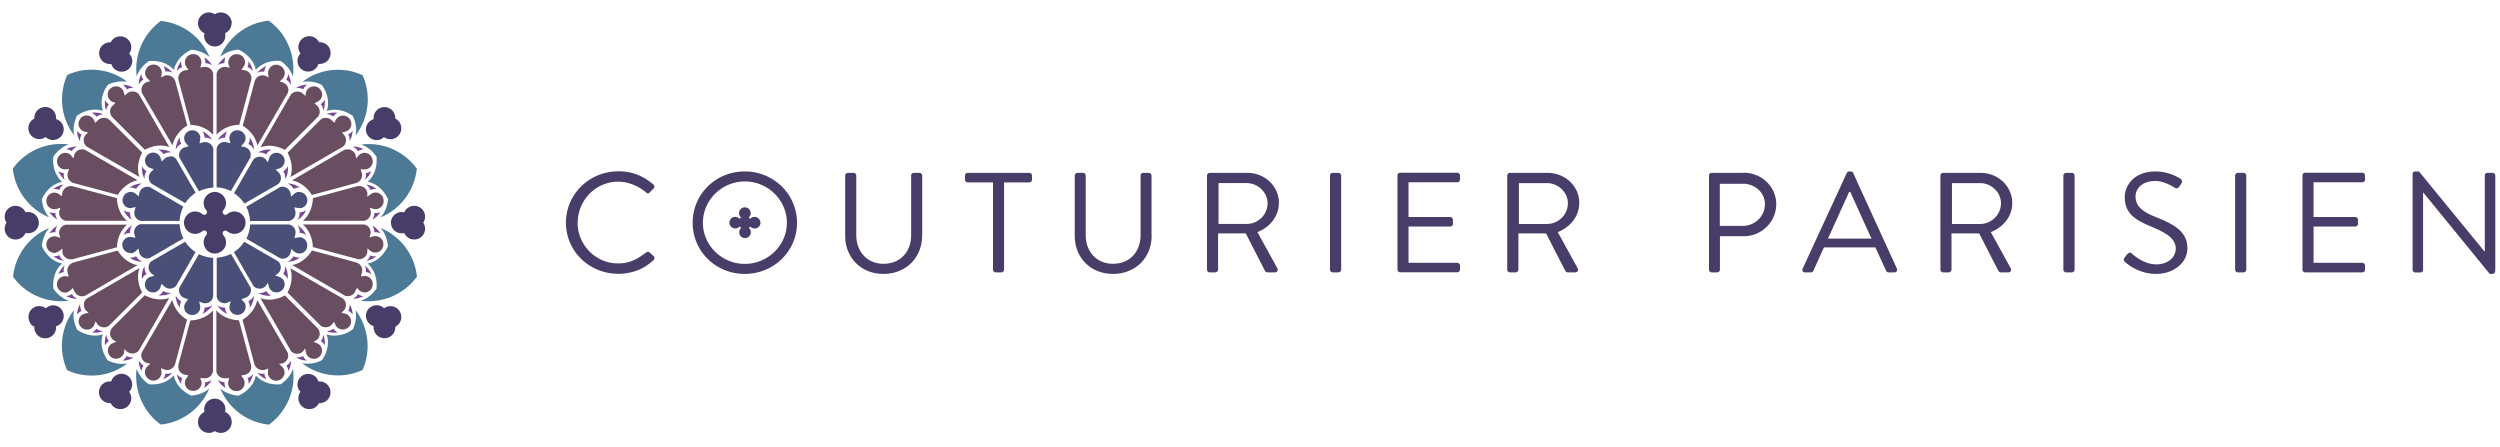 <svg fill="none" height="34" width="190" xmlns="http://www.w3.org/2000/svg">
<g>
<path d="M43.906 16.923c0-1.674 1.334-3.115 3.08-3.115.751 0 1.53.322 2.103.805.107.108.197.117.286.01l.295-.296c.09-.09.081-.215-.009-.304-.751-.627-1.557-1.003-2.667-1.003-2.202 0-3.983 1.737-3.983 3.903s1.772 3.885 3.983 3.885c.985 0 1.934-.331 2.676-1.048.081-.071.099-.223.01-.295l-.332-.295c-.062-.045-.152-.054-.268.035-.582.43-1.146.815-2.104.815-1.745 0-3.08-1.441-3.08-3.106m13.893.009a.44.44 0 0 0-.447-.439.42.42 0 0 0-.287.108c-.035.027-.08.027-.107 0s-.036-.08 0-.108a.42.42 0 0 0 .107-.286.44.44 0 0 0-.447-.439.434.434 0 0 0-.439.439.42.42 0 0 0 .108.286c.026.036.026.08 0 .108-.027.027-.081.035-.108 0a.44.44 0 1 0-.286.77.42.42 0 0 0 .286-.108c.018-.009.036-.018.054-.018s.045 0 .063.027a.08.08 0 0 1 0 .107.44.44 0 0 0 .331.725.447.447 0 0 0 .447-.438.42.42 0 0 0-.107-.287c-.027-.035-.027-.08 0-.107s.08-.036.107 0a.447.447 0 0 0 .734-.331m2.005 0c0 1.718-1.45 3.124-3.195 3.124-1.746 0-3.187-1.406-3.187-3.124s1.432-3.142 3.187-3.142 3.195 1.423 3.195 3.142m.77 0c0-2.157-1.763-3.903-3.974-3.903s-3.957 1.737-3.957 3.903 1.755 3.885 3.957 3.885 3.974-1.719 3.974-3.885m9.515.984v-4.574a.216.216 0 0 0-.214-.206h-.421a.2.2 0 0 0-.206.206v4.53c0 1.235-.797 2.175-2.095 2.175s-2.076-.967-2.076-2.193v-4.512a.21.21 0 0 0-.215-.206h-.42a.215.215 0 0 0-.207.206v4.574c0 1.648 1.182 2.9 2.91 2.9 1.727 0 2.935-1.252 2.935-2.9m8.352-4.26v-.314a.21.21 0 0 0-.206-.206h-4.672a.21.21 0 0 0-.215.206v.314c0 .107.09.205.215.205h1.915v6.633c0 .108.099.206.215.206h.42a.214.214 0 0 0 .207-.206v-6.632h1.915a.2.2 0 0 0 .206-.206m9.085 4.26v-4.574a.214.214 0 0 0-.205-.206h-.421a.2.2 0 0 0-.206.206v4.53c0 1.235-.797 2.175-2.094 2.175-1.299 0-2.077-.967-2.077-2.193v-4.512a.21.21 0 0 0-.206-.206h-.42a.215.215 0 0 0-.207.206v4.574c0 1.648 1.182 2.9 2.91 2.9 1.727 0 2.935-1.252 2.935-2.9m8.809-2.47c0 .886-.734 1.575-1.585 1.575h-2.14v-3.106h2.14c.85 0 1.585.707 1.585 1.522m.868 0c0-1.29-1.083-2.3-2.408-2.3h-2.855a.21.21 0 0 0-.206.205v7.152c0 .108.09.206.206.206h.43a.214.214 0 0 0 .205-.206v-2.757h2.104l1.468 2.865s.08.098.179.098h.563c.188 0 .27-.17.188-.313l-1.512-2.748c.958-.376 1.629-1.209 1.629-2.202m4.735 5.057v-7.152a.214.214 0 0 0-.206-.206h-.438a.214.214 0 0 0-.206.206v7.152c0 .108.098.206.206.206h.438a.214.214 0 0 0 .206-.206m9.032 0v-.313a.21.21 0 0 0-.206-.206h-3.706v-2.757h3.169c.107 0 .206-.09.206-.206V16.7a.215.215 0 0 0-.206-.206h-3.169v-2.64h3.706a.21.21 0 0 0 .206-.206v-.314a.21.21 0 0 0-.206-.206h-4.341a.2.2 0 0 0-.206.206v7.152c0 .108.089.206.206.206h4.341a.21.21 0 0 0 .206-.206m8.199-5.04c0 .887-.743 1.576-1.584 1.576h-2.139v-3.106h2.139c.85 0 1.584.707 1.584 1.522m.869 0c0-1.29-1.083-2.3-2.408-2.3h-2.856a.21.21 0 0 0-.215.205v7.152c0 .108.09.206.215.206h.43a.215.215 0 0 0 .206-.206v-2.757h2.103l1.468 2.865s.081.098.179.098h.564c.188 0 .269-.17.188-.313l-1.512-2.748c.957-.376 1.629-1.209 1.629-2.202m54.969-2.096v7.152c0 .108.09.206.206.206h4.342a.2.2 0 0 0 .205-.206v-.313a.21.21 0 0 0-.205-.206h-3.706v-2.757h3.169c.107 0 .205-.09.205-.206V16.7a.214.214 0 0 0-.205-.206h-3.169v-2.64h3.706a.2.2 0 0 0 .205-.206v-.314a.21.21 0 0 0-.205-.206h-4.342a.203.203 0 0 0-.206.206m-42.527.627c.904 0 1.674.671 1.674 1.548 0 .931-.77 1.657-1.674 1.657h-1.755V13.97h1.755zm.062-.824h-2.434a.2.2 0 0 0-.206.206v7.152c0 .108.089.206.206.206h.42a.214.214 0 0 0 .206-.206v-2.542h1.817c1.343 0 2.462-1.092 2.462-2.435s-1.119-2.39-2.471-2.39m9.713 5.004h-3.312l1.611-3.545h.089c.537 1.182 1.066 2.373 1.612 3.545m1.933 2.292-3.33-7.278c-.036-.062-.089-.116-.188-.116h-.107c-.099 0-.152.054-.188.116l-3.357 7.278c-.063.143.018.277.188.277h.439a.21.21 0 0 0 .188-.116l.805-1.781h3.912l.815 1.78c.017.055.089.117.188.117h.438c.161 0 .251-.143.188-.277m7.913-4.977c0 .886-.743 1.575-1.584 1.575h-2.14v-3.106h2.14c.85 0 1.584.698 1.584 1.522m-1.54-2.3h-2.855a.21.21 0 0 0-.206.205v7.152c0 .108.09.206.206.206h.43a.215.215 0 0 0 .206-.206v-2.757h2.103l1.468 2.865s.081.098.179.098h.564c.188 0 .269-.17.188-.313l-1.513-2.748c.958-.376 1.629-1.209 1.629-2.202 0-1.29-1.083-2.3-2.408-2.3m7.144 7.357v-7.152a.215.215 0 0 0-.206-.206h-.439a.215.215 0 0 0-.206.206v7.152c0 .108.099.206.206.206h.439a.215.215 0 0 0 .206-.206m4.627-5.55c0-.456.35-1.19 1.522-1.19.671 0 1.37.457 1.441.501.179.099.287.054.385-.098.045-.063.09-.143.134-.206.135-.206 0-.34-.062-.367 0 0-.806-.555-1.889-.555-1.754 0-2.345 1.19-2.345 1.925 0 1.235.725 1.718 1.942 2.237 1.271.52 1.934.958 1.934 1.71 0 .636-.582 1.19-1.477 1.19-.985 0-1.79-.76-1.862-.823-.152-.134-.278-.045-.385.098-.054.063-.107.144-.161.206-.134.206-.018.296.063.367.143.126 1.029.878 2.327.878s2.381-.824 2.381-1.943c0-1.253-.958-1.808-2.453-2.399-.931-.376-1.486-.796-1.486-1.522m7.564-1.61v7.151c0 .108.099.206.206.206h.439a.215.215 0 0 0 .206-.206v-7.152a.215.215 0 0 0-.206-.206h-.439a.215.215 0 0 0-.206.206m19.774 7.277v-7.278a.215.215 0 0 0-.206-.206h-.385a.2.2 0 0 0-.206.206v5.765h-.027l-4.977-6.078h-.277c-.108 0-.206.09-.206.197v7.277c0 .108.098.206.206.206h.385a.2.2 0 0 0 .205-.206v-5.88h.009l5.058 6.194h.197c.107 0 .206-.09.206-.197M24.213 3.156a.85.85 0 0 0-.295-.296.83.83 0 0 0-1.128.305.81.81 0 0 0 .009.841l.036.063-.045.054s-.054.062-.072.098a.816.816 0 0 0 .296 1.11q.188.107.402.107a.82.82 0 0 0 .708-.402c.018-.036.036-.063.053-.108l.027-.071h.099a.82.82 0 0 0 .716-.412.85.85 0 0 0 .08-.627.8.8 0 0 0-.385-.501.8.8 0 0 0-.402-.108h-.063l-.027-.053zM9.936 4.23l-.072-.099-.045-.053.036-.063a.81.81 0 0 0 .009-.841.83.83 0 0 0-1.128-.304.8.8 0 0 0-.295.295l-.027.053H8.35a.8.8 0 0 0-.403.108.8.8 0 0 0-.385.501.85.85 0 0 0 .081.627.81.81 0 0 0 .716.411h.099l.026.072q.027.067.054.107a.81.81 0 0 0 .707.403.8.8 0 0 0 .403-.107.816.816 0 0 0 .296-1.11M8.44 30.69a.8.8 0 0 0 .296.295.83.83 0 0 0 1.128-.304.81.81 0 0 0-.009-.841l-.036-.063.045-.054.072-.098a.816.816 0 0 0-.296-1.11.82.82 0 0 0-1.11.295l-.053.108-.027.071h-.1a.823.823 0 0 0-.009 1.647h.063l.027.054zm14.278-1.074s.036.062.072.098l.045.054-.036.063a.828.828 0 0 0 .707 1.262.83.83 0 0 0 .412-.108.8.8 0 0 0 .295-.295l.027-.054h.063a.8.8 0 0 0 .402-.107.8.8 0 0 0 .385-.502.85.85 0 0 0-.08-.626.83.83 0 0 0-.716-.412h-.09l-.027-.062a.81.81 0 0 0-.76-.51.8.8 0 0 0-.403.107.817.817 0 0 0-.296 1.11m9.587-13.168a.82.82 0 0 0-.824-.823.82.82 0 0 0-.725.43l-.035.062h-.072c-.054-.018-.09-.018-.125-.018a.82.82 0 0 0-.815.806.81.81 0 0 0 .815.805c.035 0 .071 0 .125-.009h.072l.035.054c.143.269.421.43.725.43a.82.82 0 0 0 .716-1.226l-.026-.054.026-.054a.8.8 0 0 0 .108-.403" fill="#483C69"></path>
<path d="M27.444 10.98c.439.151.842.465 1.146.894l.027.036v.036c.063.76-.188 1.45-.671 1.87.635.117 1.2.591 1.521 1.28l.018.037v.035c-.053.529-.241.994-.555 1.352a4.51 4.51 0 0 0 2.748-3.697 4.5 4.5 0 0 0-4.234-1.835M16.739 4.32a2.35 2.35 0 0 1 1.352-.547h.035l.036.018c.69.331 1.164.895 1.28 1.522.376-.439.967-.69 1.638-.69.08 0 .153 0 .224.01h.036l.027.027c.43.304.743.707.895 1.154.206-1.638-.501-3.285-1.835-4.243-1.638.161-3.061 1.236-3.697 2.757m-6.347 1.486c.152-.438.466-.841.895-1.145l.027-.027h.045c.072-.01.152-.01.233-.01.662 0 1.27.26 1.638.69.116-.627.59-1.19 1.28-1.522l.036-.018h.035c.529.054.994.242 1.352.555a4.51 4.51 0 0 0-3.697-2.748 4.53 4.53 0 0 0-1.835 4.234M5.11 5.707a4.51 4.51 0 0 0 .52 4.574c-.09-.457-.018-.958.197-1.441l.027-.045.018-.018a2.4 2.4 0 0 1 1.36-.447q.322.002.591.098c-.215-.609-.09-1.325.35-1.951l.026-.036.036-.018a2.5 2.5 0 0 1 1.441-.206 4.46 4.46 0 0 0-4.565-.52M.976 12.814c.16 1.63 1.226 3.062 2.757 3.706a2.36 2.36 0 0 1-.546-1.352v-.035l.017-.036c.323-.69.896-1.164 1.522-1.28-.492-.421-.743-1.11-.68-1.871v-.036l.027-.036c.304-.43.707-.743 1.145-.895a4.5 4.5 0 0 0-4.242 1.835m.008 8.209a4.5 4.5 0 0 0 3.661 1.87c.188 0 .385-.009.573-.035-.438-.153-.841-.466-1.145-.896l-.018-.026V21.9c-.072-.761.179-1.45.671-1.871-.636-.116-1.2-.59-1.522-1.28l-.018-.036v-.036c.054-.528.242-.993.555-1.351a4.51 4.51 0 0 0-2.748 3.697m14.931 8.494a2.35 2.35 0 0 1-1.351.546h-.045l-.036-.018c-.69-.322-1.164-.886-1.28-1.521-.376.438-.967.689-1.638.689-.072 0-.152 0-.233-.009h-.045l-.018-.027a2.37 2.37 0 0 1-.895-1.155c-.205 1.639.502 3.286 1.835 4.243 1.639-.16 3.062-1.235 3.697-2.757m6.355-1.477c-.151.439-.465.842-.895 1.146l-.026.027h-.036c-.752.072-1.45-.188-1.87-.671-.117.635-.592 1.19-1.281 1.521l-.036.018h-.036c-.528-.053-.993-.241-1.351-.546a4.51 4.51 0 0 0 3.697 2.748 4.53 4.53 0 0 0 1.835-4.234m5.272.099c.68-1.495.465-3.258-.52-4.574.09.456.019.957-.196 1.44l-.018.037-.036.018a2.4 2.4 0 0 1-1.36.447c-.215 0-.412-.036-.591-.098.215.6.09 1.325-.35 1.951l-.026.027-.036.018a2.47 2.47 0 0 1-1.441.206 4.46 4.46 0 0 0 4.565.519m4.153-7.107c-.16-1.63-1.235-3.062-2.757-3.697.305.349.502.823.546 1.351v.036l-.008.036c-.332.69-.896 1.164-1.531 1.28.492.412.743 1.11.68 1.87v.037l-.027.026c-.304.43-.707.743-1.154.896q.284.037.581.035c1.45 0 2.82-.698 3.67-1.87" fill="#4B7996"></path>
<path d="M23.318 6.44a1.5 1.5 0 0 0-.806.243h.099c.152 0 .304.035.43.107q.053-.11.134-.206a.7.7 0 0 1 .152-.134m-13.177.233a1.6 1.6 0 0 0-.823-.242q.093.066.17.143a.8.8 0 0 1 .134.206.9.9 0 0 1 .529-.107m-.833 20.722c.314 0 .591-.09.833-.25a.9.9 0 0 1-.537-.1.8.8 0 0 1-.135.198 1.4 1.4 0 0 1-.17.152m13.194-.242c.233.152.52.233.815.242a1.3 1.3 0 0 1-.17-.143 1 1 0 0 1-.134-.206.87.87 0 0 1-.52.107m5.12-15.826a1.6 1.6 0 0 0-.823-.197c.17.072.313.197.403.358a.8.8 0 0 1 .214-.107.8.8 0 0 1 .206-.045M22.11 6.432v.018c0-.269-.063-.555-.206-.815a.5.5 0 0 1-.045.206 1.2 1.2 0 0 1-.108.215.97.97 0 0 1 .35.385M10.75 5.626a1.6 1.6 0 0 0-.205.815v-.01a.96.96 0 0 1 .349-.384.8.8 0 0 1-.108-.215c-.027-.062-.035-.134-.044-.206M5.863 11.14a1.8 1.8 0 0 0-.833.197.5.5 0 0 1 .206.045q.107.04.215.107a.94.94 0 0 1 .412-.358M5.81 22.705h.062a.9.9 0 0 1-.412-.358.8.8 0 0 1-.215.108c-.062.027-.134.036-.205.045.25.134.51.205.77.205m4.743 4.7v-.018c0 .268.063.555.206.814a.5.5 0 0 1 .045-.205.8.8 0 0 1 .107-.215.9.9 0 0 1-.349-.385m11.351.814a1.7 1.7 0 0 0 .206-.814v.009a.96.96 0 0 1-.35.385q.068.093.108.215a1 1 0 0 1 .045.205m4.869-5.505c.277 0 .564-.062.832-.197a.5.5 0 0 1-.205-.044.8.8 0 0 1-.215-.108.9.9 0 0 1-.403.358" fill="#774695"></path>
<path d="m22.1 7.202-2.309 3.992c.215-.072.439-.116.662-.116.394 0 .806.107 1.2.313l2.506-2.515a.6.6 0 0 0 .135-.457.65.65 0 0 0-.224-.42l-.17-.153.197-.098a.7.7 0 0 0 .25-.18.62.62 0 0 0 .134-.447.63.63 0 0 0-.223-.412.6.6 0 0 0-.403-.143.61.61 0 0 0-.466.206.5.5 0 0 0-.134.269l-.053.25-.189-.179a.62.62 0 0 0-.411-.152.62.62 0 0 0-.475.206l-.018.027z" fill="#694D60"></path>
<path d="M28.295 17.147a.86.86 0 0 1 .161.5h.072a.6.6 0 0 1 .17.019c.071.018.134.036.206.062a1.6 1.6 0 0 0-.61-.581m.61-1.039c-.063.036-.135.054-.206.072a.7.7 0 0 1-.242.009.93.93 0 0 1-.161.51 1.6 1.6 0 0 0 .609-.59" fill="#774695"></path>
<path d="M27.507 11.65a.6.6 0 0 0-.25.17l-.188.215-.054-.277a.634.634 0 0 0-.797-.376h-.035l-3.984 2.327c.591.117 1.146.529 1.504 1.11l3.375-.913s.035-.009.044-.018a.62.62 0 0 0 .358-.805l-.08-.224.233.018h.08a.7.7 0 0 0 .224-.045.615.615 0 0 0 .35-.797.62.62 0 0 0-.583-.42.44.44 0 0 0-.188.035" fill="#694D60"></path>
<path d="M24.383 7.918a.96.96 0 0 1 .197.474c.099-.25.126-.528.09-.814a.7.7 0 0 1-.108.17 1 1 0 0 1-.179.17" fill="#774695"></path>
<path d="M21.572 5.277a.62.62 0 0 0-.358-.313.6.6 0 0 0-.215-.045.625.625 0 0 0-.581.394.6.6 0 0 0-.036.304l.035.269-.241-.125a.6.6 0 0 0-.215-.036.63.63 0 0 0-.59.403s0 .017-.01.035l-.018.054-.895 3.339c.6.367.994.913 1.11 1.504l2.328-4.02a.57.57 0 0 0-.036-.465.62.62 0 0 0-.358-.313l-.233-.072.179-.17a.6.6 0 0 0 .17-.26.6.6 0 0 0-.027-.465" fill="#694D60"></path>
<path d="M16.55 4.964a.9.9 0 0 1 .511-.17c0-.08 0-.161.018-.242a1 1 0 0 1 .072-.206q-.39.241-.591.618m-.457-.009a1.7 1.7 0 0 0-.582-.6c.027.063.054.134.072.206a.7.7 0 0 1 .009.242.9.9 0 0 1 .501.16" fill="#774695"></path>
<path d="M11.09 5.277a.6.6 0 0 0 .144.716l.188.17-.242.072a.6.6 0 0 0-.367.322.62.62 0 0 0-.027.475v.027l2.327 3.983c.117-.59.529-1.137 1.12-1.504l-.914-3.375s-.009-.035-.018-.044a.64.64 0 0 0-.6-.394.6.6 0 0 0-.214.036l-.242.134.045-.287a.6.6 0 0 0-.036-.304.62.62 0 0 0-.573-.394.6.6 0 0 0-.224.036.62.62 0 0 0-.358.313" fill="#694D60"></path>
<path d="M7.984 7.587c-.035.286-.009.573.09.814a.9.9 0 0 1 .197-.474 1 1 0 0 1-.18-.161.7.7 0 0 1-.107-.17" fill="#774695"></path>
<path d="M4.377 12.035a.61.61 0 0 0 .645.833l.223-.027-.062.215a.633.633 0 0 0 .349.832c.009 0 .027 0 .036.01l.044.017 3.34.895c.357-.582.912-.993 1.503-1.11l-4.02-2.327a.7.7 0 0 0-.196-.027.63.63 0 0 0-.59.42l-.055.27-.187-.215a.6.6 0 0 0-.251-.17.62.62 0 0 0-.779.384" fill="#694D60"></path>
<path d="M4.368 16.69a.84.84 0 0 1-.161-.501c-.08 0-.161 0-.242-.018-.071-.009-.134-.036-.206-.063.161.26.367.457.609.582m-.608 1.047c.062-.026.134-.053.205-.071a.7.7 0 0 1 .242-.01c0-.178.063-.357.161-.5a1.64 1.64 0 0 0-.609.581" fill="#774695"></path>
<path d="M5.147 22.186a.7.7 0 0 0 .25-.16l.126-.135.116.206c.09.25.331.42.6.42a.5.5 0 0 0 .197-.035h.026l3.984-2.328c-.591-.116-1.146-.528-1.504-1.11l-3.375.913s-.035.01-.044.018a.66.66 0 0 0-.35.331.6.6 0 0 0-.008.484v.027l.053.206-.197-.027a.6.6 0 0 0-.304.036.62.62 0 0 0-.35.796.63.63 0 0 0 .592.412.44.44 0 0 0 .188-.036" fill="#694D60"></path>
<path d="M8.092 26.08c.053-.063.116-.116.179-.17a.83.83 0 0 1-.197-.474c-.099.25-.125.528-.09.814a.7.7 0 0 1 .108-.17" fill="#774695"></path>
<path d="M11.09 28.568c.072.144.198.26.35.314a.7.7 0 0 0 .224.044.62.62 0 0 0 .572-.393.6.6 0 0 0 .036-.305l-.036-.241.26.098a.62.62 0 0 0 .788-.367c0-.009.009-.027.018-.045l.018-.044.895-3.33c-.6-.367-.994-.913-1.12-1.504l-2.318 3.992s0 .01-.009.018a.6.6 0 0 0 .027.465c.072.153.197.26.358.314l.278.045-.215.205a.6.6 0 0 0-.143.716" fill="#694D60"></path>
<path d="M16.103 28.873a.87.87 0 0 1-.51.17c0 .08 0 .161-.018.242a.6.6 0 0 1-.072.205c.26-.16.466-.375.591-.617m.466.009a1.6 1.6 0 0 0 .59.608 1.4 1.4 0 0 1-.071-.205c-.018-.081-.018-.162-.018-.242a.85.85 0 0 1-.501-.17" fill="#774695"></path>
<path d="M21.564 28.569a.6.6 0 0 0-.144-.717l-.214-.188.277-.053a.68.68 0 0 0 .358-.314.62.62 0 0 0 .027-.474s0-.018-.009-.027l-2.31-3.992c-.116.59-.528 1.137-1.118 1.504l.913 3.392s0 .027.009.027a.66.66 0 0 0 .814.367l.215-.09-.018.233a.6.6 0 0 0 .036.305c.09.232.331.393.582.393a.5.5 0 0 0 .206-.035.6.6 0 0 0 .358-.314" fill="#694D60"></path>
<path d="M24.67 26.259c.035-.286 0-.564-.09-.814a.9.9 0 0 1-.197.474c.063.045.126.107.18.161.044.054.08.107.107.17" fill="#774695"></path>
<path d="M28.286 21.81a.61.61 0 0 0-.35-.796c-.098-.036-.196-.054-.295-.036l-.205.027.053-.233a.62.62 0 0 0-.358-.806c-.009 0-.027-.009-.036-.009l-.044-.018-3.34-.904c-.357.582-.912.994-1.503 1.11l4.028 2.337a.7.7 0 0 0 .197.026c.269 0 .501-.17.59-.42v-.036l.117-.17.125.143a.6.6 0 0 0 .251.161.5.5 0 0 0 .197.036c.26 0 .492-.17.582-.412m.832-3.133a.616.616 0 0 0-.787-.707l-.26.08.08-.259a.624.624 0 0 0-.492-.734h-4.654c.456.394.743 1.02.76 1.719l3.438.922h.09a.63.63 0 0 0 .617-.528v-.287l.233.188c.08.063.179.108.277.116a.603.603 0 0 0 .698-.51m-.698-4.027a.56.56 0 0 0-.277.124l-.233.18v-.296a.616.616 0 0 0-.609-.519h-.143s-.027.018-.036.018l-3.348.904c-.027.698-.304 1.325-.76 1.719h4.663a.64.64 0 0 0 .492-.743l-.08-.251.26.08a.616.616 0 0 0 .788-.707.62.62 0 0 0-.6-.528h-.1" fill="#694D60"></path>
<path d="M28.6 14.363a1.56 1.56 0 0 0-.77-.34.9.9 0 0 1 .322.42c.071-.035.152-.053.233-.071a.6.6 0 0 1 .214 0" fill="#774695"></path>
<path d="m25.493 9.153-.071.188-.18-.161a.63.63 0 0 0-.492-.224.58.58 0 0 0-.385.134c-.009 0-.018.018-.027.027l-.035.036-2.444 2.453c.322.608.403 1.289.206 1.853l4.01-2.319a.65.65 0 0 0 .224-.43.64.64 0 0 0-.152-.456l-.153-.179.224-.063a.8.8 0 0 0 .278-.134.6.6 0 0 0 .206-.42.64.64 0 0 0-.153-.448.62.62 0 0 0-.483-.224.6.6 0 0 0-.385.134.6.6 0 0 0-.179.242" fill="#694D60"></path>
<path d="M24.83 8.67a.9.9 0 0 1 .493.188c.045-.063.099-.126.161-.18a.7.7 0 0 1 .17-.107c-.295-.036-.582 0-.832.09m-4.368 2.703a1.6 1.6 0 0 0-.842.224h.117a.96.96 0 0 1 .5.143.9.9 0 0 1 .395-.349c-.063 0-.117-.009-.17-.009m-.197-6.355a1.74 1.74 0 0 0-.708.519.94.94 0 0 1 .537-.09c0-.08.027-.16.054-.232.027-.063.063-.135.107-.197" fill="#774695"></path>
<path d="M17.357 4.606a.6.6 0 0 0 .018.304l.08.242-.268-.063h-.108a.64.64 0 0 0-.618.502v4.654c.394-.456 1.02-.743 1.72-.76l.921-3.438a.64.64 0 0 0-.107-.456.62.62 0 0 0-.412-.251l-.233-.036.134-.197a.596.596 0 0 0 .018-.734.58.58 0 0 0-.402-.242.61.61 0 0 0-.726.484" fill="#694D60"></path>
<path d="M13.105 5.528a1.63 1.63 0 0 0-.699-.51q.067.093.108.188a1 1 0 0 1 .053.232c.045 0 .09-.009.135-.009.143 0 .277.036.402.099m-.904 5.836c-.053 0-.116 0-.17.009.09.045.18.099.25.17.055.054.1.117.144.18a.9.9 0 0 1 .609-.135 1.6 1.6 0 0 0-.833-.215m-4.958-2.82c-.081 0-.17 0-.26.027.072.027.125.072.188.117a.8.8 0 0 1 .161.179.87.87 0 0 1 .52-.188 1.5 1.5 0 0 0-.6-.126" fill="#774695"></path>
<path d="M6.122 9a.64.64 0 0 0-.152.449c.01.16.09.313.206.42q.12.108.269.135l.25.053-.179.188a.6.6 0 0 0-.152.457.65.65 0 0 0 .215.43l.027.017 3.992 2.3c-.197-.563-.116-1.243.206-1.852L8.315 9.108s-.017-.018-.026-.018a.6.6 0 0 0-.394-.134.63.63 0 0 0-.493.224l-.018.018-.152.143-.08-.188a.54.54 0 0 0-.18-.242.6.6 0 0 0-.384-.134.6.6 0 0 0-.475.224" fill="#694D60"></path>
<path d="M4.923 13.665a.9.9 0 0 1-.072-.51.7.7 0 0 1-.233-.054.7.7 0 0 1-.179-.099c.108.269.278.492.484.663m-.09.358a1.7 1.7 0 0 0-.778.34h.08c.045 0 .09 0 .135.009.08.009.16.036.232.071a.9.9 0 0 1 .331-.42" fill="#774695"></path>
<path d="M3.536 15.168a.616.616 0 0 0 .787.708l.278-.09-.098.269a.627.627 0 0 0 .492.725h4.654c-.465-.394-.742-1.02-.76-1.72l-3.402-.912h-.134a.64.64 0 0 0-.618.528l-.036.233-.188-.135a.65.65 0 0 0-.277-.125.61.61 0 0 0-.698.51m.698 4.029a.64.64 0 0 0 .277-.117l.233-.179v.296a.626.626 0 0 0 .618.519h.098c.01 0 .027 0 .045-.01h.027l3.357-.903c.018-.698.304-1.325.77-1.719H4.994a.64.64 0 0 0-.492.734l.089.269-.277-.09a.56.56 0 0 0-.296-.018.616.616 0 0 0-.483.725.62.62 0 0 0 .6.528c.035 0 .062 0 .098-.009" fill="#694D60"></path>
<path d="M4.064 19.474q.363.284.779.34a.9.9 0 0 1-.331-.42c-.072.035-.153.053-.233.071a1 1 0 0 1-.215 0" fill="#774695"></path>
<path d="m7.161 24.684.107-.26.144.233a.64.64 0 0 0 .877.09l.036-.037.027-.026 2.452-2.453c-.322-.609-.403-1.289-.206-1.853L6.58 22.705a.6.6 0 0 0-.206.43.66.66 0 0 0 .153.456l.205.18-.268.062a.8.8 0 0 0-.278.135.6.6 0 0 0-.206.42.6.6 0 0 0 .153.439.62.62 0 0 0 .483.224.55.55 0 0 0 .376-.135.6.6 0 0 0 .179-.241" fill="#694D60"></path>
<path d="M7.824 25.167a.9.9 0 0 1-.493-.188c-.045.063-.107.125-.16.179a.7.7 0 0 1-.171.107c.295.045.582 0 .832-.098m4.566 3.653c.286-.117.528-.287.698-.511a.94.94 0 0 1-.537.09c0 .08-.027.16-.054.232a1 1 0 0 1-.107.197m7.161-.51c.17.215.411.394.698.51a.84.84 0 0 1-.161-.43.9.9 0 0 1-.529-.08m5.846-3.035c.08 0 .17 0 .26-.018a.77.77 0 0 1-.34-.286.87.87 0 0 1-.511.188c.188.08.385.116.6.116" fill="#774695"></path>
<path d="M26.532 24.836a.64.64 0 0 0 .152-.448.63.63 0 0 0-.206-.42.55.55 0 0 0-.269-.135l-.26-.053.189-.189a.64.64 0 0 0 .152-.456.6.6 0 0 0-.215-.43l-.027-.017-3.992-2.31c.197.573.125 1.235-.206 1.853l2.47 2.47.037.036c.107.09.241.135.384.135a.63.63 0 0 0 .493-.224l.152-.188.098.206a.54.54 0 0 0 .18.241.62.62 0 0 0 .868-.09" fill="#694D60"></path>
<path d="M27.731 20.172c.072.161.098.34.072.51a.7.7 0 0 1 .232.054c.063.027.126.063.18.098a1.6 1.6 0 0 0-.484-.662m.089-.349c.269-.036.537-.152.78-.34h-.225a.7.7 0 0 1-.224-.072.9.9 0 0 1-.33.421m-8.862-9.103a1 1 0 0 1-.081.214.94.94 0 0 1 .376.35c.018.026.027.053.045.08 0-.313-.117-.635-.314-.922 0 .098 0 .188-.026.277m-2.426-.089a.96.96 0 0 1 .581-.17c0-.072.018-.152.036-.224a1 1 0 0 1 .126-.26 1.7 1.7 0 0 0-.743.663m-.412-.018a1.7 1.7 0 0 0-.734-.653.9.9 0 0 1 .161.483h.045a.93.93 0 0 1 .528.17m-2.453-.188a1.76 1.76 0 0 0-.313.931c.009-.027.027-.054.045-.09a.94.94 0 0 1 .376-.349.8.8 0 0 1-.08-.214c-.028-.09-.028-.188-.028-.287m-1.476 12.022c.304 0 .581-.063.814-.197a.9.9 0 0 1-.59-.143 1 1 0 0 1-.144.179.8.8 0 0 1-.224.152h.135m3.947.752a.97.97 0 0 1-.582.17.9.9 0 0 1-.16.483c.322-.152.581-.376.742-.653m.403.009c.16.277.412.5.734.653a1 1 0 0 1-.126-.26 1 1 0 0 1-.035-.223.92.92 0 0 1-.573-.17m3.92-.734h.17a.9.9 0 0 1-.384-.35.96.96 0 0 1-.61.144c.243.143.529.215.833.215m2.346-8.218a1.75 1.75 0 0 0-.95-.322c.198.09.359.233.448.42a.8.8 0 0 1 .215-.08q.137-.04.287-.027" fill="#774695"></path>
<path d="M19.308 12.071s-.036.036-.054.063l-1.468 2.551c.313.206.582.474.788.788l2.569-1.486.036-.036a.57.57 0 0 0 .17-.439.6.6 0 0 0-.188-.43l-.215-.187.268-.09a.5.5 0 0 0 .251-.16.604.604 0 0 0-.009-.85.6.6 0 0 0-.439-.18.55.55 0 0 0-.411.16.56.56 0 0 0-.152.252l-.099.304-.188-.25a.63.63 0 0 0-.85-.009m-6.391-.171a.6.6 0 0 0-.439.18l-.188.196-.09-.26a.59.59 0 0 0-.572-.42.6.6 0 0 0-.43.179.597.597 0 0 0 .233 1.002l.241.072-.17.188a.614.614 0 0 0-.035.877l.053.054 2.551 1.468c.206-.313.475-.582.788-.788l-1.477-2.56-.009-.009s-.018-.018-.027-.036a.6.6 0 0 0-.42-.17" fill="#4A4F77"></path>
<path d="M10.804 13.942c-.322 0-.662.116-.958.313h.063c.08 0 .152 0 .224.027q.107.027.215.08a.97.97 0 0 1 .456-.429m2.891 9.175q.027-.107.08-.215a.94.94 0 0 1-.375-.349c-.018-.027-.027-.053-.045-.08 0 .322.116.635.313.93 0-.098 0-.187.027-.286m5.29.287c.197-.296.305-.61.314-.931a.94.94 0 0 1-.42.43.8.8 0 0 1 .08.214c.026.09.026.188.026.287m2.865-3.5c.322 0 .653-.108.958-.314-.099 0-.197 0-.287-.026a1 1 0 0 1-.215-.081.9.9 0 0 1-.465.42" fill="#774695"></path>
<path d="M22.745 14.587c-.045 0-.099 0-.143.017a.6.6 0 0 0-.26.144l-.215.197-.053-.287a.62.62 0 0 0-.6-.465c-.045 0-.099 0-.143.018-.027 0-.054.018-.072.026l-2.542 1.477c.09.17.152.35.197.528.044.18.08.367.09.555h2.944s.045 0 .072-.017c.322-.09.51-.43.42-.761l-.08-.26.268.045a.7.7 0 0 0 .296 0 .604.604 0 0 0 .412-.743.61.61 0 0 0-.582-.466m.573 4.208a.607.607 0 0 0-.412-.752.55.55 0 0 0-.295 0l-.242.053.063-.277a.61.61 0 0 0-.42-.752.3.3 0 0 1-.081-.018h-2.928a2.8 2.8 0 0 1-.286 1.083l2.56 1.486s.027 0 .054.018a.61.61 0 0 0 .743-.447l.053-.278.215.188a.6.6 0 0 0 .26.143.6.6 0 0 0 .725-.439" fill="#4A4F77"></path>
<path d="M22.61 17.12c.117.17.18.376.17.582.081 0 .162.017.225.035.09.027.179.072.26.126a1.7 1.7 0 0 0-.654-.743m.394-1.02a1 1 0 0 1-.224.035c0 .206-.054.412-.17.582.277-.161.501-.42.662-.743a1 1 0 0 1-.26.125m-1.343 4.127v.116q-.002.269-.151.484a.9.9 0 0 1 .35.385c.026-.368-.037-.708-.198-.985" fill="#774695"></path>
<path d="M19.729 21.936c.17 0 .33-.063.438-.18l.188-.25.09.304a.56.56 0 0 0 .152.25c.107.108.26.162.42.162a.6.6 0 0 0 .43-.179.597.597 0 0 0-.232-1.003l-.305-.098.25-.188a.6.6 0 0 0 .18-.42.63.63 0 0 0-.17-.44.4.4 0 0 0-.063-.053l-2.542-1.468a2.8 2.8 0 0 1-.788.788l1.486 2.569s.018.018.027.035c.117.108.26.17.43.17m-3.24.672c.07.26.313.439.59.439.063 0 .116 0 .17-.027l.295-.126-.08.314a.7.7 0 0 0 0 .295.62.62 0 0 0 .59.43c.054 0 .108 0 .162-.027a.57.57 0 0 0 .376-.278.6.6 0 0 0 .071-.447.57.57 0 0 0-.143-.26l-.161-.179.26-.098a.62.62 0 0 0 .375-.278.63.63 0 0 0 .072-.456c0-.027-.018-.045-.027-.072l-1.477-2.542c-.17.09-.349.152-.528.197s-.358.08-.555.09v2.971c0 .01 0 .027.01.036" fill="#4A4F77"></path>
<path d="M15.477 15.428c0 .206.071.394.206.555.071.09.071.206-.01.286-.08.072-.205.081-.286.01a.84.84 0 0 0-.555-.206.85.85 0 1 0 .555 1.495.2.2 0 0 1 .135-.054.26.26 0 0 1 .152.062c.08.08.08.197.009.287a.85.85 0 1 0 1.495.555.83.83 0 0 0-.206-.546c-.072-.09-.072-.206.009-.287.071-.08.205-.08.286-.009.152.126.35.197.546.197a.85.85 0 1 0 0-1.7.83.83 0 0 0-.546.205.22.22 0 0 1-.286-.009.21.21 0 0 1-.01-.286.83.83 0 0 0 .206-.546.856.856 0 0 0-.85-.85.856.856 0 0 0-.85.85" fill="#483C69"></path>
<path d="M9.336 15.043c-.09.322.09.663.412.752a.5.5 0 0 0 .295 0l.269-.063-.08.269c-.1.331.089.68.41.77.028 0 .055.009.072.018h2.936a2.7 2.7 0 0 1 .287-1.084l-2.551-1.485h-.01c-.008 0-.026 0-.044-.01a.613.613 0 0 0-.734.448l-.062.26-.206-.17a.6.6 0 0 0-.26-.144c-.045-.008-.09-.018-.143-.018a.6.6 0 0 0-.582.457m.573 4.207c.045 0 .09 0 .134-.018a.57.57 0 0 0 .26-.143l.215-.197.053.287a.61.61 0 0 0 .591.465c.045 0 .099 0 .152-.018.027 0 .045-.009.072-.027l2.542-1.477c-.08-.17-.152-.34-.197-.528a3.6 3.6 0 0 1-.09-.555h-2.97c-.01 0-.027 0-.045.01a.62.62 0 0 0-.42.76l.071.26-.26-.045a.7.7 0 0 0-.295 0 .604.604 0 0 0-.412.743.6.6 0 0 0 .582.456" fill="#4A4F77"></path>
<path d="M9.855 19.581c.295.206.636.314.958.314a.97.97 0 0 1-.466-.421 1 1 0 0 1-.214.08.7.7 0 0 1-.278.027m.188-2.864a.96.96 0 0 1-.17-.582c-.08 0-.152-.018-.224-.036a1 1 0 0 1-.26-.125c.153.322.377.573.663.743m-.402 1.02c.07-.017.142-.035.232-.035a.96.96 0 0 1 .17-.582c-.277.16-.501.42-.662.743a1 1 0 0 1 .26-.126" fill="#774695"></path>
<path d="M14.447 23.914a.605.605 0 0 0 .752-.403.7.7 0 0 0 .01-.295l-.072-.296.286.108a.5.5 0 0 0 .17.018c.277 0 .52-.18.59-.44 0-.026.01-.053.019-.08V19.6a2.9 2.9 0 0 1-1.083-.286l-1.486 2.551v.018c0 .009 0 .027-.01.045a.58.58 0 0 0 .072.456c.08.143.215.242.376.278l.215.09-.125.178a.65.65 0 0 0-.143.269.6.6 0 0 0 .062.447c.08.143.215.233.367.278m-2.399-1.864a.56.56 0 0 0 .152-.25l.072-.232.215.178c.107.117.268.18.43.18a.6.6 0 0 0 .42-.17c.018-.018.027-.036.045-.045h.009l1.468-2.56a2.9 2.9 0 0 1-.788-.788l-2.569 1.486s-.027.018-.036.036a.57.57 0 0 0-.17.438c0 .161.072.314.188.43l.25.188-.303.09a.5.5 0 0 0-.251.16.63.63 0 0 0-.17.421c0 .161.062.314.179.421a.6.6 0 0 0 .438.179q.253 0 .412-.161" fill="#4A4F77"></path>
<path d="M11.136 20.826a.94.94 0 0 1-.153-.493v-.107a1.65 1.65 0 0 0-.197.985q.067-.134.162-.242a1 1 0 0 1 .178-.143m-.134-7.206a.9.9 0 0 1 .143-.609 1.4 1.4 0 0 1-.179-.143.7.7 0 0 1-.161-.242c-.027.367.036.707.206.994" fill="#774695"></path>
<path d="M15.584 10.791c-.054 0-.108 0-.161.027l-.26.072.045-.26a.7.7 0 0 0 0-.295.61.61 0 0 0-.582-.43c-.054 0-.107 0-.17.027a.57.57 0 0 0-.376.277.56.56 0 0 0-.063.448.6.6 0 0 0 .144.26l.179.197-.251.071a.62.62 0 0 0-.466.743c0 .027.018.045.027.072l1.477 2.542c.17-.09.35-.152.528-.197.18-.045.367-.08.555-.09v-2.963s-.009-.035-.018-.053a.62.62 0 0 0-.6-.439m2.615-.877a.6.6 0 0 0-.17-.027.615.615 0 0 0-.582.43.7.7 0 0 0-.009.295l.063.269-.26-.072a.607.607 0 0 0-.77.412.2.2 0 0 1-.018.071v2.937c.376.017.752.116 1.084.286l1.485-2.551v-.018c0-.01 0-.027.01-.045a.58.58 0 0 0-.072-.456.6.6 0 0 0-.376-.278l-.278-.054.188-.214a.6.6 0 0 0 .143-.26.56.56 0 0 0-.071-.448.64.64 0 0 0-.367-.277" fill="#4A4F77"></path>
<path d="M21.528 13.011a.94.94 0 0 1 .152.492v.117c.161-.287.233-.618.197-.985a.9.9 0 0 1-.35.385m-2.64 16.166c.188-.233.304-.501.34-.77v.01a.94.94 0 0 1-.412.313c.036.071.054.152.072.223a.6.6 0 0 1 0 .215" fill="#774695"></path>
<path d="M17.365 28.748h.063l-.063.188a.7.7 0 0 0-.018.295.615.615 0 0 0 .61.492c.035 0 .08 0 .116-.009a.6.6 0 0 0 .402-.25.6.6 0 0 0 .108-.457.6.6 0 0 0-.117-.277l-.143-.188.224-.045a.64.64 0 0 0 .43-.25.6.6 0 0 0 .107-.466v-.045s-.009-.018-.018-.027l-.904-3.366c-.698-.026-1.325-.304-1.719-.76v4.663a.64.64 0 0 0 .618.502c.036 0 .08 0 .116-.01h.17zm-2.085.179-.063-.189h.242s.071.018.107.018a.64.64 0 0 0 .618-.51v-4.654c-.394.456-1.02.742-1.719.76l-.904 3.357v.072a.6.6 0 0 0 .107.456.63.63 0 0 0 .412.25l.233.037-.126.197a.596.596 0 0 0-.018.734.6.6 0 0 0 .403.241c.045 0 .08.01.126.01a.62.62 0 0 0 .608-.493.6.6 0 0 0-.017-.304" fill="#694D60"></path>
<path d="M13.776 28.971a.8.8 0 0 1 .071-.233.94.94 0 0 1-.412-.313v-.009c.045.269.162.537.34.77zm-8.925-8.289a.9.9 0 0 1 .072-.51c-.215.17-.376.394-.484.662.054-.035.117-.071.18-.098a1 1 0 0 1 .232-.054M13.776 4.65a1.6 1.6 0 0 0-.34.77v-.009a.94.94 0 0 1 .411-.313 1 1 0 0 1-.071-.233.6.6 0 0 1 0-.214" fill="#774695"></path>
<path d="m15.459 5.09-.233.044.053-.224a.7.7 0 0 0 .018-.304.61.61 0 0 0-.6-.492c-.035 0-.08 0-.116.009a.63.63 0 0 0-.411.25.6.6 0 0 0-.108.457.64.64 0 0 0 .117.277l.143.188-.224.045a.64.64 0 0 0-.43.25.6.6 0 0 0-.107.466v.045s.018.018.018.036l.904 3.356c.698.018 1.325.305 1.718.761V5.582a.625.625 0 0 0-.617-.493c-.045 0-.08 0-.125.01" fill="#694D60"></path>
<path d="M18.878 4.865a.8.8 0 0 1-.071.233c.17.063.304.17.411.313v.01a1.75 1.75 0 0 0-.34-.77zm8.925 8.289q.038.27-.072.51c.206-.17.376-.393.483-.662a.9.9 0 0 1-.42.152m-1.218 9.963a.96.96 0 0 1-.107.501c.071.036.143.08.197.135a.7.7 0 0 1 .134.152 1.6 1.6 0 0 0-.233-.797" fill="#774695"></path>
<path d="m23.005 26.725.188-.242.062.313a.6.6 0 0 0 .6.474.6.6 0 0 0 .394-.143.63.63 0 0 0 .224-.412.58.58 0 0 0-.135-.447.54.54 0 0 0-.241-.18l-.269-.107.242-.143a.6.6 0 0 0 .224-.412.6.6 0 0 0-.135-.456c0-.009-.018-.018-.027-.027a.1.1 0 0 1-.027-.036l-2.452-2.452c-.609.33-1.28.412-1.862.206l2.327 4.019a.62.62 0 0 0 .475.206.63.63 0 0 0 .403-.144m-13.579.054.053-.268.188.197a.65.65 0 0 0 .877-.063l.018-.027 2.31-3.992c-.582.206-1.253.125-1.862-.206l-2.462 2.461-.018.018s-.017.027-.017.036a.62.62 0 0 0-.135.457.63.63 0 0 0 .233.42l.233.144-.26.107a.612.612 0 0 0-.152 1.038c.107.099.25.144.403.144a.61.61 0 0 0 .465-.206.55.55 0 0 0 .135-.269" fill="#694D60"></path>
<path d="M6.194 23.618a.9.9 0 0 1-.107-.5 1.7 1.7 0 0 0-.233.796.8.8 0 0 1 .143-.152 1.3 1.3 0 0 1 .197-.135m-.107-12.898a.96.96 0 0 1 .107-.502.8.8 0 0 1-.197-.134 1 1 0 0 1-.143-.152 1.6 1.6 0 0 0 .233.797" fill="#774695"></path>
<path d="m9.658 7.112-.179.152-.062-.223a.7.7 0 0 0-.135-.269.58.58 0 0 0-.465-.206.63.63 0 0 0-.403.143.6.6 0 0 0-.224.412.58.58 0 0 0 .135.448.6.6 0 0 0 .241.179l.206.08-.179.17a.6.6 0 0 0-.224.412.64.64 0 0 0 .135.457c0 .009.018.018.027.027l.035.044 2.444 2.444c.609-.331 1.271-.412 1.862-.206l-2.328-4.028a.63.63 0 0 0-.474-.197.63.63 0 0 0-.403.143" fill="#694D60"></path>
<path d="M26.46 10.218c.09.152.125.332.107.502.144-.224.215-.502.233-.788-.036.054-.09.107-.134.152a1 1 0 0 1-.206.134" fill="#774695"></path>
<path d="M28.215 24.71s.071.036.116.054l.063.027v.072a.823.823 0 0 0 .823.841.83.83 0 0 0 .716-.412.8.8 0 0 0 .108-.402v-.063l.053-.027a.85.85 0 0 0 .296-.295.83.83 0 0 0-.305-1.128.85.85 0 0 0-.841.009l-.063.036-.053-.045s-.072-.054-.099-.072a.8.8 0 0 0-.403-.107.83.83 0 0 0-.707.402.82.82 0 0 0 .304 1.11m-13.176 7.358a.83.83 0 0 0 .823.833.8.8 0 0 0 .403-.108l.054-.026.054.026a.8.8 0 0 0 .402.108.829.829 0 0 0 .394-1.558l-.062-.035v-.072s.018-.08.018-.125a.816.816 0 0 0-.806-.815.81.81 0 0 0-.797.94v.072l-.053.035a.82.82 0 0 0-.43.725" fill="#483C69"></path>
<path d="M5.111 28.139a4.5 4.5 0 0 0 1.844.403 4.4 4.4 0 0 0 2.721-.922c-.447.09-.976.009-1.441-.206l-.045-.027-.018-.018c-.438-.627-.564-1.352-.349-1.96a1.9 1.9 0 0 1-.59.098 2.4 2.4 0 0 1-1.361-.448l-.036-.035v-.027c-.233-.483-.304-.985-.215-1.441a4.51 4.51 0 0 0-.519 4.574" fill="#4B7996"></path>
<path d="M2.265 24.514a.8.8 0 0 0 .295.295l.054.027v.062q0 .216.107.403a.83.83 0 0 0 1.128.304c.26-.152.42-.43.412-.733V24.8l.071-.027.108-.054a.814.814 0 0 0 .295-1.11.804.804 0 0 0-1.1-.295c-.028.018-.063.036-.1.072l-.053.044-.063-.044a.83.83 0 0 0-.841-.018.83.83 0 0 0-.304 1.128m-1.916-8.03c0 .143.036.287.107.403l.027.054-.027.054a.82.82 0 0 0 .716 1.226.83.83 0 0 0 .725-.43l.036-.062h.072s.08.017.125.017a.81.81 0 0 0 .815-.805.81.81 0 0 0-.94-.797h-.072l-.036-.053a.82.82 0 0 0-.725-.43.82.82 0 0 0-.823.823m4.082-7.34s-.063-.036-.108-.053l-.071-.027v-.072a.813.813 0 0 0-.824-.841.83.83 0 0 0-.716.411.8.8 0 0 0-.108.403v.063l-.053.027a.85.85 0 0 0-.296.295.83.83 0 0 0 .305 1.128c.25.143.6.143.841-.009l.063-.036.054.045s.071.054.098.072q.188.107.403.107a.83.83 0 0 0 .707-.403.81.81 0 0 0-.304-1.11m13.185-7.358a.83.83 0 0 0-1.235-.716l-.054.027-.054-.027a.8.8 0 0 0-.403-.107.827.827 0 0 0-.823.823c0 .305.17.582.43.725l.062.036v.072a.4.4 0 0 0-.027.116c0 .448.367.815.806.815a.81.81 0 0 0 .806-.815c0-.036 0-.08-.01-.116v-.072l.054-.036a.82.82 0 0 0 .43-.725" fill="#483C69"></path>
<path d="M27.543 5.707a4.5 4.5 0 0 0-1.844-.403c-.993 0-1.933.313-2.721.922.448-.09.976-.009 1.441.206l.036.018.027.036c.439.626.564 1.351.349 1.951.188-.063.394-.098.6-.098.456 0 .93.16 1.351.447l.027.018.018.036c.224.474.286.984.206 1.441a4.51 4.51 0 0 0 .52-4.574" fill="#4B7996"></path>
<path d="M30.39 9.332a.8.8 0 0 0-.296-.295l-.054-.027v-.054a.9.9 0 0 0-.107-.403.83.83 0 0 0-1.128-.304.82.82 0 0 0-.412.734v.072l-.062.027c-.045.017-.08.035-.117.053a.814.814 0 0 0-.295 1.11.81.81 0 0 0 .707.403.78.78 0 0 0 .501-.179l.054-.045.063.036c.26.161.582.161.841.009a.83.83 0 0 0 .305-1.128" fill="#483C69"></path>
</g>
</svg>
